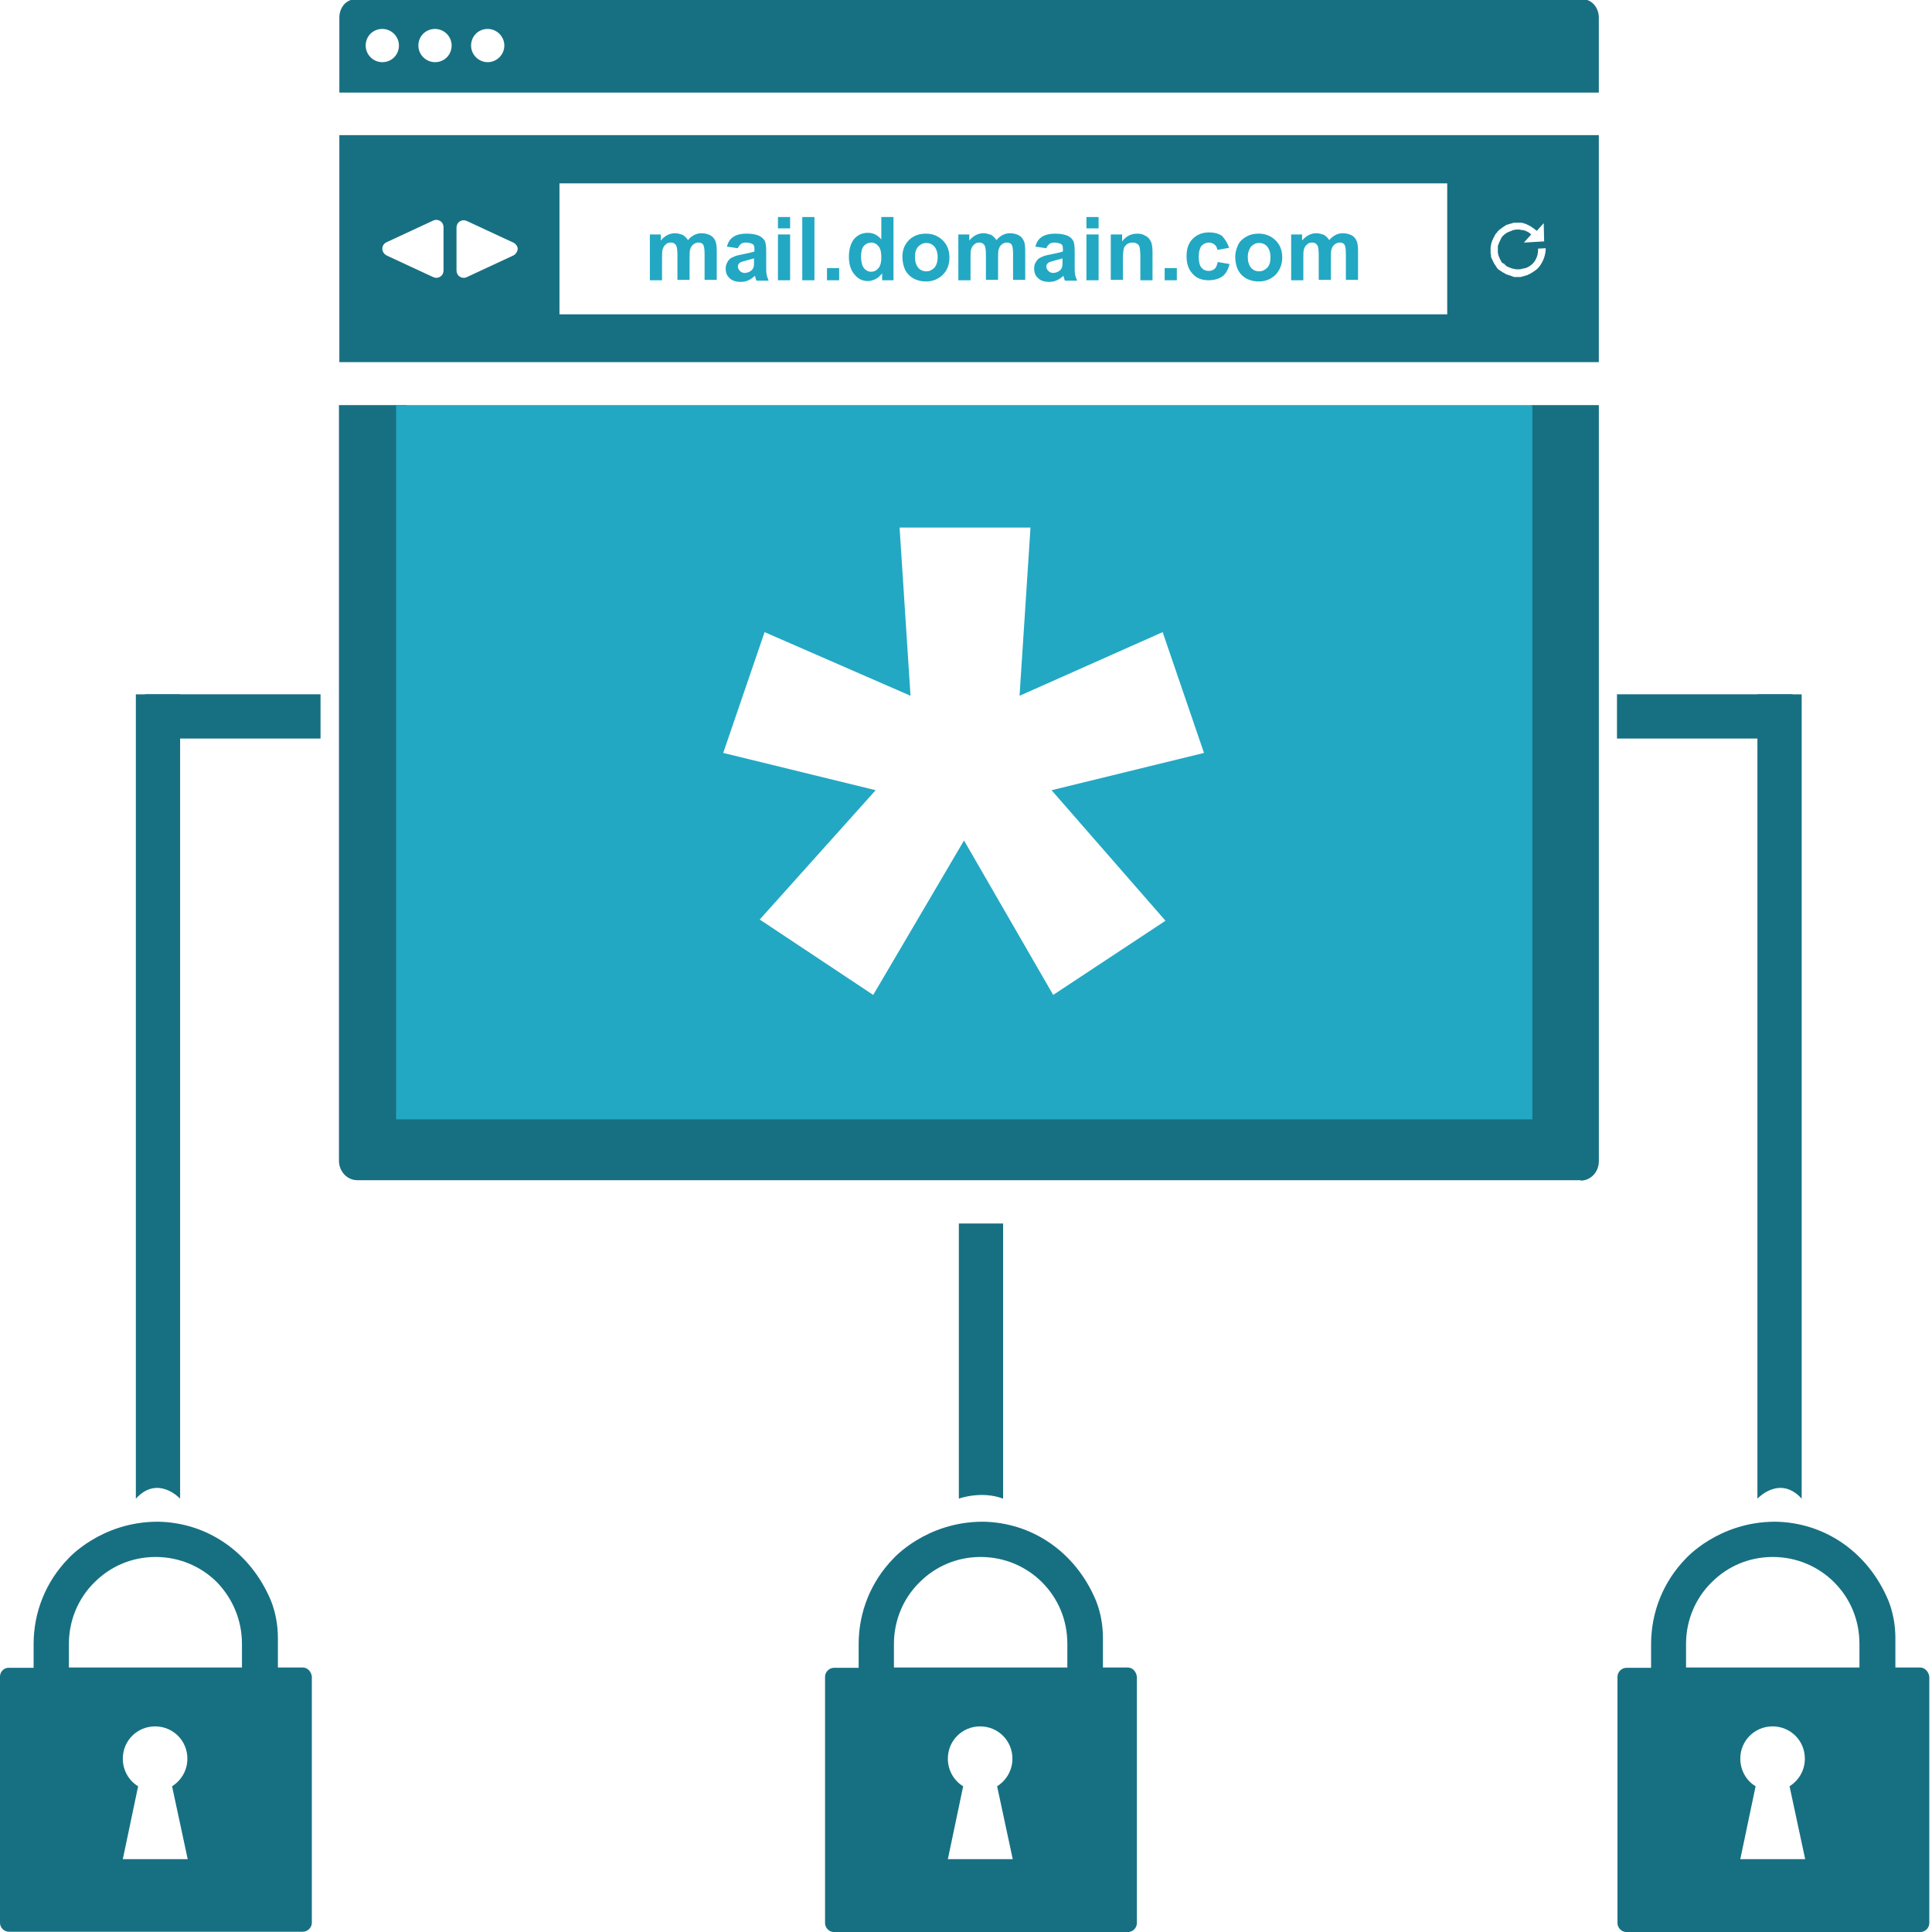 <?xml version="1.0" encoding="UTF-8" standalone="no"?>
<!-- Generator: Adobe Illustrator 21.1.0, SVG Export Plug-In . SVG Version: 6.00 Build 0)  -->

<svg
   xmlns:dc="http://purl.org/dc/elements/1.1/"
   xmlns:cc="http://creativecommons.org/ns#"
   xmlns:rdf="http://www.w3.org/1999/02/22-rdf-syntax-ns#"
   xmlns:svg="http://www.w3.org/2000/svg"
   xmlns="http://www.w3.org/2000/svg"
   xmlns:sodipodi="http://sodipodi.sourceforge.net/DTD/sodipodi-0.dtd"
   xmlns:inkscape="http://www.inkscape.org/namespaces/inkscape"
   version="1.1"
   id="Layer_1"
   x="0px"
   y="0px"
   width="300"
   height="300"
   viewBox="0 0 300 300"
   xml:space="preserve"
   sodipodi:docname="secure-unlimited-sub-domains.svg"
   inkscape:version="0.92.4 (5da689c313, 2019-01-14)"><defs
   id="defs71" /><sodipodi:namedview
   pagecolor="#ffffff"
   bordercolor="#666666"
   borderopacity="1"
   objecttolerance="10"
   gridtolerance="10"
   guidetolerance="10"
   inkscape:pageopacity="0"
   inkscape:pageshadow="2"
   inkscape:window-width="1920"
   inkscape:window-height="1137"
   id="namedview69"
   showgrid="false"
   inkscape:zoom="0.86915209"
   inkscape:cx="-75.78991"
   inkscape:cy="104.51893"
   inkscape:window-x="-8"
   inkscape:window-y="-8"
   inkscape:window-maximized="1"
   inkscape:current-layer="Layer_1" />
<style
   type="text/css"
   id="style2">
	.st0{fill:none;}
	.st1{enable-background:new    ;}
	.st2{fill:#29306C;}
</style>

<g
   class="st1"
   id="g36"
   style="enable-background:new"
   transform="translate(0,252)">
	
	
	
	
	
	
	
	
	
	
	
	
	
	
	
</g>









<g
   id="g50"
   style="fill:#177082;fill-opacity:1"
   transform="matrix(5.168,0,0,9.189,0,-87.528)">
	<path
   inkscape:connector-curvature="0"
   class="st2"
   d="m 28.81,30.2 h 1.33 c 0,0 0,4.45 0,4.65 -0.66,-0.14 -1.33,0 -1.33,0 z"
   id="path48"
   style="fill:#177082;fill-opacity:1" />
</g><path
   inkscape:connector-curvature="0"
   class="st2"
   d="m 298.138,258.925 h -3.824 v -4.599 c 0,-1.964 -0.362,-3.979 -1.085,-5.788 -3.204,-7.649 -10.026,-12.145 -17.571,-12.248 -8.837,0 -13.902,5.736 -13.902,5.736 -3.463,3.566 -5.375,8.269 -5.375,13.282 v 3.669 h -3.824 c -0.724,0 -1.395,0.62 -1.395,1.395 v 38.243 c 0,0.724 0.62,1.395 1.395,1.395 h 45.633 c 0.724,0 1.395,-0.62 1.395,-1.395 v -38.243 c -0.103,-0.827 -0.724,-1.447 -1.447,-1.447 z m -17.829,29.767 h -10.077 l 2.377,-11.318 c -1.447,-0.879 -2.377,-2.481 -2.377,-4.289 0,-2.791 2.222,-5.013 5.013,-5.013 2.791,0 5.013,2.222 5.013,5.013 0,1.809 -0.93,3.359 -2.377,4.289 z m 8.372,-29.767 h -26.873 v -3.669 c 0,-3.566 1.395,-7.028 3.979,-9.561 2.481,-2.481 5.736,-3.876 9.302,-3.928 0.052,0 0.155,0 0.207,0 v 0 c 3.566,0 6.977,1.395 9.509,3.928 2.532,2.532 3.928,5.891 3.928,9.561 v 3.669 z"
   id="path60"
   style="fill:#177082;fill-opacity:1;stroke-width:5.168" /><path
   inkscape:connector-curvature="0"
   class="st2"
   d="m 175.089,258.925 h -3.824 v -4.599 c 0,-1.964 -0.362,-3.979 -1.085,-5.788 -3.204,-7.649 -10.026,-12.145 -17.571,-12.248 -8.837,0 -13.902,5.736 -13.902,5.736 -3.463,3.566 -5.375,8.269 -5.375,13.282 v 3.669 h -3.824 c -0.724,0 -1.395,0.62 -1.395,1.395 v 38.243 c 0,0.724 0.62,1.395 1.395,1.395 h 45.633 c 0.724,0 1.395,-0.62 1.395,-1.395 v -38.243 c -0.103,-0.827 -0.672,-1.447 -1.447,-1.447 z m -17.829,29.767 h -10.077 l 2.377,-11.318 c -1.447,-0.879 -2.377,-2.481 -2.377,-4.289 0,-2.791 2.222,-5.013 5.013,-5.013 2.791,0 5.013,2.222 5.013,5.013 0,1.809 -0.93,3.359 -2.377,4.289 z m 8.424,-29.767 h -26.873 v -3.669 c 0,-3.566 1.395,-7.028 3.979,-9.561 2.481,-2.481 5.736,-3.876 9.302,-3.928 0.052,0 0.155,0 0.207,0 v 0 c 3.566,0 6.977,1.395 9.509,3.928 2.532,2.532 3.928,5.891 3.928,9.561 v 3.669 z"
   id="path62"
   style="fill:#177082;fill-opacity:1;stroke-width:5.168" /><path
   inkscape:connector-curvature="0"
   class="st2"
   d="M 46.976,258.925 H 43.152 v -4.599 c 0,-1.964 -0.362,-3.979 -1.085,-5.788 -3.204,-7.649 -10.026,-12.145 -17.571,-12.248 -8.837,0 -13.902,5.736 -13.902,5.736 -3.463,3.566 -5.375,8.269 -5.375,13.282 v 3.669 H 1.395 C 0.672,258.925 0,259.545 0,260.32 v 38.243 c 0,0.775 0.62,1.395 1.395,1.395 H 47.028 c 0.724,0 1.395,-0.62 1.395,-1.395 v -38.243 c -0.103,-0.775 -0.672,-1.395 -1.447,-1.395 z M 29.147,288.692 H 19.07 l 2.377,-11.318 c -1.447,-0.879 -2.377,-2.481 -2.377,-4.289 0,-2.791 2.222,-5.013 5.013,-5.013 2.791,0 5.013,2.222 5.013,5.013 0,1.809 -0.93,3.359 -2.377,4.289 z m 8.424,-29.767 H 10.698 v -3.669 c 0,-3.566 1.395,-7.028 3.979,-9.561 2.481,-2.481 5.736,-3.876 9.302,-3.928 0.052,0 0.155,0 0.207,0 v 0 c 3.566,0 6.977,1.395 9.509,3.928 2.481,2.584 3.876,5.943 3.876,9.561 z"
   id="path64"
   style="fill:#177082;fill-opacity:1;stroke-width:5.168" /><g
   id="g988"
   transform="matrix(1.218,0,0,1.218,-30.898,0.022)"><rect
     id="rect4"
     height="8.114"
     width="103.927"
     class="st0"
     y="27.65"
     x="101.446"
     style="fill:none;stroke-width:5.168" /><path
     style="fill:#22a8c3;fill-opacity:1;stroke-width:5.168"
     id="path6"
     d="m 108.216,29.872 h 1.395 v 0.775 c 0.517,-0.62 1.137,-0.93 1.809,-0.93 0.362,0 0.672,0.103 0.982,0.207 0.258,0.155 0.517,0.413 0.672,0.672 0.258,-0.31 0.517,-0.517 0.827,-0.672 0.31,-0.155 0.62,-0.207 0.93,-0.207 0.413,0 0.775,0.103 1.085,0.258 0.31,0.155 0.517,0.413 0.672,0.775 0.103,0.258 0.155,0.672 0.155,1.189 v 3.721 h -1.55 V 32.352 c 0,-0.568 -0.052,-0.93 -0.155,-1.137 -0.103,-0.207 -0.31,-0.31 -0.62,-0.31 -0.207,0 -0.413,0.052 -0.62,0.207 -0.207,0.155 -0.31,0.31 -0.413,0.568 -0.103,0.258 -0.103,0.672 -0.103,1.189 v 2.791 h -1.55 v -3.152 c 0,-0.568 -0.052,-0.93 -0.103,-1.085 -0.052,-0.155 -0.155,-0.31 -0.258,-0.362 -0.103,-0.103 -0.258,-0.155 -0.465,-0.155 -0.258,0 -0.465,0.052 -0.62,0.207 -0.207,0.155 -0.31,0.31 -0.413,0.568 -0.103,0.258 -0.103,0.62 -0.103,1.189 v 2.842 h -1.55 z"
     class="st2"
     inkscape:connector-curvature="0" /><path
     style="fill:#22a8c3;fill-opacity:1;stroke-width:5.168"
     id="path8"
     d="m 119.431,31.629 -1.395,-0.207 c 0.155,-0.568 0.413,-0.982 0.827,-1.24 0.362,-0.258 0.93,-0.413 1.705,-0.413 0.672,0 1.189,0.103 1.55,0.258 0.31,0.155 0.568,0.362 0.724,0.62 0.155,0.258 0.207,0.724 0.207,1.395 v 1.809 c 0,0.517 0,0.879 0.052,1.137 0.052,0.258 0.155,0.517 0.258,0.775 h -1.55 c -0.052,-0.103 -0.103,-0.258 -0.155,-0.465 0,-0.103 -0.052,-0.155 -0.052,-0.155 -0.258,0.258 -0.568,0.465 -0.827,0.568 -0.31,0.155 -0.62,0.207 -0.982,0.207 -0.62,0 -1.085,-0.155 -1.395,-0.465 -0.362,-0.31 -0.517,-0.724 -0.517,-1.24 0,-0.31 0.103,-0.62 0.258,-0.879 0.155,-0.258 0.362,-0.465 0.672,-0.568 0.258,-0.155 0.672,-0.258 1.24,-0.362 0.724,-0.155 1.24,-0.258 1.499,-0.362 v -0.31 c 0,-0.31 -0.052,-0.517 -0.207,-0.62 -0.207,-0.103 -0.465,-0.207 -0.879,-0.207 -0.258,0 -0.465,0.052 -0.62,0.155 -0.155,0.155 -0.31,0.31 -0.413,0.568 z m 2.067,1.292 c -0.207,0.052 -0.517,0.155 -0.93,0.258 -0.413,0.103 -0.724,0.207 -0.827,0.258 -0.207,0.155 -0.31,0.31 -0.31,0.517 0,0.207 0.103,0.413 0.258,0.568 0.155,0.155 0.362,0.258 0.62,0.258 0.258,0 0.568,-0.103 0.775,-0.258 0.207,-0.155 0.31,-0.31 0.362,-0.517 0.052,-0.155 0.052,-0.362 0.052,-0.775 z"
     class="st2"
     inkscape:connector-curvature="0" /><path
     style="fill:#22a8c3;fill-opacity:1;stroke-width:5.168"
     id="path10"
     d="m 124.547,29.097 v -1.447 h 1.55 v 1.447 z m 0,6.615 v -5.84 h 1.55 v 5.84 z"
     class="st2"
     inkscape:connector-curvature="0" /><path
     style="fill:#22a8c3;fill-opacity:1;stroke-width:5.168"
     id="path12"
     d="m 127.648,35.712 v -8.062 h 1.55 v 8.062 z"
     class="st2"
     inkscape:connector-curvature="0" /><path
     style="fill:#22a8c3;fill-opacity:1;stroke-width:5.168"
     id="path14"
     d="m 130.8,35.712 v -1.55 h 1.55 v 1.55 z"
     class="st2"
     inkscape:connector-curvature="0" /><path
     style="fill:#22a8c3;fill-opacity:1;stroke-width:5.168"
     id="path16"
     d="m 139.276,35.712 h -1.447 v -0.879 c -0.258,0.31 -0.517,0.568 -0.827,0.724 -0.31,0.155 -0.672,0.258 -0.982,0.258 -0.672,0 -1.24,-0.258 -1.705,-0.827 -0.465,-0.517 -0.724,-1.292 -0.724,-2.274 0,-0.982 0.258,-1.757 0.672,-2.274 0.465,-0.517 1.034,-0.775 1.757,-0.775 0.672,0 1.189,0.258 1.705,0.827 v -2.842 h 1.55 z m -4.134,-3.049 c 0,0.62 0.103,1.085 0.258,1.344 0.258,0.413 0.62,0.62 1.034,0.62 0.362,0 0.672,-0.155 0.93,-0.465 0.258,-0.31 0.362,-0.775 0.362,-1.344 0,-0.672 -0.103,-1.137 -0.362,-1.447 -0.258,-0.31 -0.568,-0.465 -0.93,-0.465 -0.362,0 -0.672,0.155 -0.93,0.413 -0.258,0.31 -0.362,0.775 -0.362,1.344 z"
     class="st2"
     inkscape:connector-curvature="0" /><path
     style="fill:#22a8c3;fill-opacity:1;stroke-width:5.168"
     id="path18"
     d="m 140.413,32.714 c 0,-0.517 0.103,-1.034 0.362,-1.499 0.258,-0.465 0.62,-0.827 1.085,-1.085 0.465,-0.258 0.982,-0.362 1.55,-0.362 0.879,0 1.602,0.31 2.171,0.879 0.568,0.568 0.827,1.292 0.827,2.171 0,0.879 -0.258,1.602 -0.827,2.171 -0.568,0.568 -1.292,0.879 -2.171,0.879 -0.517,0 -1.034,-0.103 -1.55,-0.362 -0.465,-0.258 -0.827,-0.62 -1.085,-1.085 -0.207,-0.465 -0.362,-1.034 -0.362,-1.705 z m 1.602,0.052 c 0,0.568 0.155,1.034 0.413,1.344 0.258,0.31 0.62,0.465 1.034,0.465 0.413,0 0.724,-0.155 1.034,-0.465 0.258,-0.31 0.413,-0.775 0.413,-1.344 0,-0.568 -0.155,-1.034 -0.413,-1.344 -0.258,-0.31 -0.62,-0.465 -1.034,-0.465 -0.413,0 -0.724,0.155 -1.034,0.465 -0.31,0.362 -0.413,0.775 -0.413,1.344 z"
     class="st2"
     inkscape:connector-curvature="0" /><path
     style="fill:#22a8c3;fill-opacity:1;stroke-width:5.168"
     id="path20"
     d="m 147.544,29.872 h 1.395 v 0.775 c 0.517,-0.62 1.137,-0.93 1.809,-0.93 0.362,0 0.672,0.103 0.982,0.207 0.258,0.155 0.517,0.413 0.672,0.672 0.258,-0.31 0.517,-0.517 0.827,-0.672 0.31,-0.155 0.62,-0.207 0.93,-0.207 0.413,0 0.775,0.103 1.085,0.258 0.31,0.155 0.517,0.413 0.672,0.775 0.103,0.258 0.155,0.672 0.155,1.189 v 3.721 h -1.55 V 32.352 c 0,-0.568 -0.052,-0.93 -0.155,-1.137 -0.103,-0.207 -0.362,-0.31 -0.62,-0.31 -0.207,0 -0.413,0.052 -0.62,0.207 -0.207,0.155 -0.31,0.31 -0.413,0.568 -0.103,0.258 -0.103,0.672 -0.103,1.189 v 2.791 h -1.55 v -3.152 c 0,-0.568 -0.052,-0.93 -0.103,-1.085 -0.052,-0.155 -0.155,-0.31 -0.258,-0.362 -0.103,-0.103 -0.258,-0.155 -0.465,-0.155 -0.258,0 -0.465,0.052 -0.62,0.207 -0.207,0.155 -0.31,0.31 -0.413,0.568 -0.103,0.258 -0.103,0.62 -0.103,1.189 v 2.842 h -1.55 z"
     class="st2"
     inkscape:connector-curvature="0" /><path
     style="fill:#22a8c3;fill-opacity:1;stroke-width:5.168"
     id="path22"
     d="m 158.759,31.629 -1.395,-0.207 c 0.155,-0.568 0.413,-0.982 0.827,-1.24 0.362,-0.258 0.982,-0.413 1.705,-0.413 0.672,0 1.189,0.103 1.55,0.258 0.362,0.155 0.568,0.362 0.724,0.62 0.155,0.258 0.207,0.724 0.207,1.395 v 1.809 c 0,0.517 0,0.879 0.052,1.137 0.052,0.258 0.155,0.517 0.258,0.775 h -1.55 c -0.052,-0.103 -0.103,-0.258 -0.155,-0.465 -0.052,-0.103 -0.052,-0.155 -0.052,-0.155 -0.258,0.258 -0.568,0.465 -0.827,0.568 -0.31,0.155 -0.62,0.207 -0.982,0.207 -0.62,0 -1.085,-0.155 -1.395,-0.465 -0.362,-0.31 -0.517,-0.724 -0.517,-1.24 0,-0.31 0.052,-0.62 0.258,-0.879 0.155,-0.258 0.362,-0.465 0.672,-0.568 0.258,-0.155 0.672,-0.258 1.24,-0.362 0.724,-0.155 1.24,-0.258 1.499,-0.362 v -0.31 c 0,-0.31 -0.052,-0.517 -0.207,-0.62 -0.207,-0.103 -0.465,-0.207 -0.879,-0.207 -0.258,0 -0.465,0.052 -0.62,0.155 -0.155,0.155 -0.31,0.31 -0.413,0.568 z m 2.067,1.292 c -0.207,0.052 -0.517,0.155 -0.93,0.258 -0.413,0.103 -0.724,0.207 -0.827,0.258 -0.207,0.155 -0.31,0.31 -0.31,0.517 0,0.207 0.103,0.413 0.258,0.568 0.155,0.155 0.362,0.258 0.62,0.258 0.258,0 0.568,-0.103 0.775,-0.258 0.207,-0.155 0.31,-0.31 0.362,-0.517 0.052,-0.155 0.052,-0.362 0.052,-0.775 z"
     class="st2"
     inkscape:connector-curvature="0" /><path
     style="fill:#22a8c3;fill-opacity:1;stroke-width:5.168"
     id="path24"
     d="m 163.875,29.097 v -1.447 h 1.55 v 1.447 z m 0,6.615 v -5.84 h 1.55 v 5.84 z"
     class="st2"
     inkscape:connector-curvature="0" /><path
     style="fill:#22a8c3;fill-opacity:1;stroke-width:5.168"
     id="path26"
     d="m 172.299,35.712 h -1.55 v -2.997 c 0,-0.62 -0.052,-1.034 -0.103,-1.24 -0.052,-0.207 -0.155,-0.31 -0.31,-0.413 -0.155,-0.103 -0.31,-0.155 -0.568,-0.155 -0.258,0 -0.517,0.052 -0.724,0.207 -0.207,0.155 -0.362,0.362 -0.413,0.568 -0.052,0.258 -0.103,0.672 -0.103,1.344 v 2.636 h -1.55 v -5.788 h 1.447 v 0.879 c 0.517,-0.672 1.137,-0.982 1.912,-0.982 0.362,0 0.672,0.052 0.93,0.207 0.258,0.103 0.465,0.258 0.62,0.465 0.155,0.207 0.258,0.413 0.31,0.62 0.052,0.258 0.103,0.568 0.103,1.034 z"
     class="st2"
     inkscape:connector-curvature="0" /><path
     style="fill:#22a8c3;fill-opacity:1;stroke-width:5.168"
     id="path28"
     d="m 173.849,35.712 v -1.55 h 1.55 v 1.55 z"
     class="st2"
     inkscape:connector-curvature="0" /><path
     style="fill:#22a8c3;fill-opacity:1;stroke-width:5.168"
     id="path30"
     d="m 182.066,31.577 -1.499,0.258 c -0.052,-0.31 -0.155,-0.517 -0.362,-0.672 -0.207,-0.155 -0.413,-0.258 -0.724,-0.258 -0.362,0 -0.672,0.155 -0.93,0.413 -0.207,0.258 -0.362,0.724 -0.362,1.344 0,0.672 0.103,1.189 0.362,1.447 0.258,0.31 0.568,0.413 0.93,0.413 0.31,0 0.517,-0.103 0.724,-0.258 0.207,-0.155 0.31,-0.465 0.413,-0.879 l 1.499,0.258 c -0.155,0.672 -0.465,1.24 -0.879,1.55 -0.413,0.31 -1.034,0.517 -1.809,0.517 -0.827,0 -1.55,-0.258 -2.015,-0.827 -0.517,-0.517 -0.775,-1.292 -0.775,-2.222 0,-0.982 0.258,-1.705 0.775,-2.222 0.517,-0.517 1.189,-0.827 2.067,-0.827 0.724,0 1.292,0.155 1.705,0.465 0.362,0.413 0.672,0.879 0.879,1.499 z"
     class="st2"
     inkscape:connector-curvature="0" /><path
     style="fill:#22a8c3;fill-opacity:1;stroke-width:5.168"
     id="path32"
     d="m 182.841,32.714 c 0,-0.517 0.155,-1.034 0.362,-1.499 0.207,-0.465 0.62,-0.827 1.085,-1.085 0.465,-0.258 0.982,-0.362 1.55,-0.362 0.879,0 1.602,0.31 2.171,0.879 0.568,0.568 0.827,1.292 0.827,2.171 0,0.879 -0.31,1.602 -0.827,2.171 -0.568,0.568 -1.292,0.879 -2.171,0.879 -0.517,0 -1.034,-0.103 -1.55,-0.362 -0.465,-0.258 -0.827,-0.62 -1.085,-1.085 -0.207,-0.465 -0.362,-1.034 -0.362,-1.705 z m 1.602,0.052 c 0,0.568 0.155,1.034 0.413,1.344 0.258,0.31 0.62,0.465 1.034,0.465 0.413,0 0.724,-0.155 1.034,-0.465 0.31,-0.31 0.413,-0.775 0.413,-1.344 0,-0.568 -0.155,-1.034 -0.413,-1.344 -0.258,-0.31 -0.62,-0.465 -1.034,-0.465 -0.413,0 -0.724,0.155 -1.034,0.465 -0.258,0.362 -0.413,0.775 -0.413,1.344 z"
     class="st2"
     inkscape:connector-curvature="0" /><path
     style="fill:#22a8c3;fill-opacity:1;stroke-width:5.168"
     id="path34"
     d="m 189.973,29.872 h 1.395 v 0.775 c 0.517,-0.62 1.137,-0.93 1.809,-0.93 0.362,0 0.672,0.103 0.982,0.207 0.258,0.155 0.517,0.413 0.672,0.672 0.258,-0.31 0.517,-0.517 0.827,-0.672 0.31,-0.155 0.62,-0.207 0.93,-0.207 0.413,0 0.775,0.103 1.085,0.258 0.31,0.155 0.517,0.413 0.672,0.775 0.103,0.258 0.155,0.672 0.155,1.189 v 3.721 h -1.55 V 32.352 c 0,-0.568 -0.052,-0.93 -0.155,-1.137 -0.103,-0.207 -0.31,-0.31 -0.62,-0.31 -0.207,0 -0.413,0.052 -0.62,0.207 -0.207,0.155 -0.31,0.31 -0.413,0.568 -0.103,0.258 -0.103,0.672 -0.103,1.189 v 2.791 h -1.55 v -3.152 c 0,-0.568 -0.052,-0.93 -0.103,-1.085 -0.052,-0.155 -0.155,-0.31 -0.258,-0.362 -0.103,-0.103 -0.258,-0.155 -0.465,-0.155 -0.258,0 -0.465,0.052 -0.62,0.207 -0.207,0.155 -0.31,0.31 -0.413,0.568 -0.103,0.258 -0.103,0.62 -0.103,1.189 v 2.842 h -1.55 z"
     class="st2"
     inkscape:connector-curvature="0" /><path
     style="fill:#177082;fill-opacity:1;stroke-width:5.168"
     id="path52"
     d="M 68.63,17.21 V 46.151 H 229.198 V 17.21 Z m 13.282,17.261 c 0,0.31 -0.155,0.62 -0.413,0.775 -0.155,0.103 -0.31,0.155 -0.517,0.155 -0.155,0 -0.258,-0.052 -0.413,-0.103 l -5.891,-2.739 c -0.31,-0.155 -0.568,-0.465 -0.568,-0.879 0,-0.362 0.207,-0.672 0.568,-0.827 l 5.891,-2.739 c 0.103,-0.052 0.258,-0.103 0.413,-0.103 0.155,0 0.362,0.052 0.517,0.155 0.258,0.155 0.413,0.465 0.413,0.775 z m 8.889,-1.912 -5.891,2.739 c -0.103,0.052 -0.258,0.103 -0.413,0.103 -0.207,0 -0.362,-0.052 -0.517,-0.155 -0.258,-0.155 -0.413,-0.465 -0.413,-0.775 v -5.478 c 0,-0.31 0.155,-0.62 0.413,-0.775 0.155,-0.103 0.31,-0.155 0.517,-0.155 0.155,0 0.258,0.052 0.413,0.103 l 5.891,2.739 c 0.31,0.155 0.568,0.465 0.568,0.827 -0.052,0.362 -0.258,0.672 -0.568,0.827 z M 209.87,40.053 H 96.692 V 23.36 H 209.87 Z m 11.628,-5.943 c -0.052,0.052 -0.052,0.052 -0.103,0.103 0,0 0,0 0,0 0,0 0,0 0,0 -0.052,0.052 -0.155,0.155 -0.258,0.207 0,0 -0.052,0 -0.052,0.052 -0.052,0.052 -0.155,0.103 -0.258,0.155 0,0 -0.052,0.052 -0.052,0.052 -0.103,0.052 -0.155,0.103 -0.258,0.155 -0.052,0 -0.052,0.052 -0.103,0.052 -0.052,0.052 -0.155,0.052 -0.207,0.103 -0.052,0 -0.052,0.052 -0.103,0.052 -0.052,0.052 -0.155,0.052 -0.207,0.052 -0.052,0 -0.103,0.052 -0.103,0.052 -0.052,0 -0.103,0.052 -0.207,0.052 -0.052,0 -0.103,0 -0.155,0.052 -0.052,0 -0.103,0 -0.207,0.052 -0.052,0 -0.103,0 -0.155,0 -0.052,0 -0.103,0 -0.155,0 -0.052,0 -0.103,0 -0.155,0 -0.052,0 -0.103,0 -0.155,0 -0.052,0 -0.103,0 -0.155,0 -0.052,0 -0.103,0 -0.155,-0.052 -0.052,0 -0.103,0 -0.155,-0.052 -0.052,0 -0.103,-0.052 -0.155,-0.052 -0.052,0 -0.103,-0.052 -0.155,-0.052 -0.052,0 -0.103,-0.052 -0.155,-0.052 -0.052,0 -0.103,-0.052 -0.155,-0.052 -0.052,0 -0.103,-0.052 -0.155,-0.052 -0.052,-0.052 -0.103,-0.052 -0.155,-0.103 -0.103,-0.052 -0.155,-0.103 -0.207,-0.103 -0.052,-0.052 -0.103,-0.052 -0.155,-0.103 -0.052,-0.052 -0.103,-0.052 -0.155,-0.103 -0.052,-0.052 -0.103,-0.052 -0.155,-0.103 -0.052,0 -0.052,-0.052 -0.103,-0.052 0,0 -0.052,-0.052 -0.052,-0.052 0,0 -0.052,-0.052 -0.052,-0.052 -0.052,-0.052 -0.052,-0.052 -0.052,-0.052 -0.052,-0.052 -0.103,-0.103 -0.103,-0.155 -0.052,-0.052 -0.052,-0.103 -0.103,-0.155 -0.052,-0.052 -0.052,-0.103 -0.103,-0.155 -0.052,-0.052 -0.052,-0.103 -0.103,-0.155 -0.052,-0.052 -0.052,-0.103 -0.052,-0.103 -0.052,-0.052 -0.052,-0.103 -0.103,-0.207 0,-0.052 -0.052,-0.052 -0.052,-0.103 -0.052,-0.052 -0.052,-0.155 -0.103,-0.207 0,-0.052 0,-0.052 -0.052,-0.103 -0.052,-0.103 -0.052,-0.155 -0.052,-0.258 0,-0.052 0,-0.052 0,-0.103 0,-0.103 -0.052,-0.155 -0.052,-0.258 0,0 0,-0.052 0,-0.052 0,-0.103 0,-0.155 0,-0.258 0,0 0,-0.052 0,-0.052 0,-0.103 0,-0.155 0,-0.258 0,-0.052 0,-0.052 0,-0.052 0,-0.103 0,-0.155 0.052,-0.258 0,-0.052 0,-0.052 0,-0.103 0,-0.103 0.052,-0.155 0.052,-0.258 0,-0.052 0,-0.052 0.052,-0.103 0,-0.052 0.052,-0.155 0.052,-0.207 0,-0.052 0.052,-0.052 0.052,-0.103 0.052,-0.052 0.052,-0.155 0.103,-0.207 0,-0.052 0.052,-0.103 0.052,-0.103 0.052,-0.052 0.052,-0.103 0.103,-0.207 0,-0.052 0.052,-0.103 0.052,-0.103 0.052,-0.052 0.052,-0.103 0.103,-0.155 0.052,-0.052 0.052,-0.103 0.103,-0.103 0.052,-0.052 0.103,-0.103 0.103,-0.155 0,-0.052 0.052,-0.052 0.052,-0.052 0,0 0.052,-0.052 0.052,-0.052 0,0 0.052,-0.052 0.052,-0.052 0.052,-0.052 0.052,-0.052 0.052,-0.052 0.052,-0.052 0.103,-0.103 0.155,-0.103 0.052,-0.052 0.103,-0.052 0.103,-0.103 0.052,-0.052 0.103,-0.052 0.155,-0.103 0.052,-0.052 0.103,-0.052 0.155,-0.103 0.052,-0.052 0.103,-0.052 0.155,-0.103 0.052,-0.052 0.103,-0.052 0.155,-0.103 0.052,-0.052 0.103,-0.052 0.155,-0.052 0.052,-0.052 0.103,-0.052 0.155,-0.052 0.052,0 0.103,-0.052 0.155,-0.052 0.052,0 0.103,-0.052 0.207,-0.052 0.052,0 0.103,-0.052 0.155,-0.052 0.052,0 0.103,-0.052 0.207,-0.052 0.052,0 0.103,0 0.155,0 0.052,0 0.103,0 0.155,0 0.052,0 0.103,0 0.155,0 0.052,0 0.103,0 0.155,0 0.052,0 0.103,0 0.155,0 0.052,0 0.103,0 0.155,0 0.052,0 0.103,0 0.207,0.052 0.052,0 0.103,0 0.155,0.052 0.052,0 0.155,0.052 0.207,0.052 0.052,0 0.052,0 0.103,0.052 0.052,0.052 0.155,0.052 0.207,0.103 0.052,0 0.052,0.052 0.103,0.052 0.052,0.052 0.155,0.052 0.207,0.103 0.052,0 0.052,0.052 0.052,0.052 0.103,0.052 0.155,0.103 0.258,0.155 0,0 0.052,0.052 0.052,0.052 0.103,0.052 0.155,0.103 0.207,0.155 0,0 0.052,0.052 0.052,0.052 0.052,0.052 0.103,0.052 0.155,0.103 l 0.879,-0.982 0.052,2.326 -2.584,0.155 0.93,-1.034 c -0.052,-0.052 -0.052,-0.052 -0.103,-0.103 v 0 c -0.052,-0.052 -0.155,-0.103 -0.207,-0.155 v 0 C 220.205,29.562 220.102,29.51 220.05,29.51 v 0 c -0.052,-0.052 -0.155,-0.052 -0.207,-0.103 0,0 0,0 0,0 -0.052,-0.052 -0.155,-0.052 -0.207,-0.052 0,0 0,0 0,0 -0.052,0 -0.155,-0.052 -0.207,-0.052 0,0 0,0 -0.052,0 -0.052,0 -0.155,0 -0.207,-0.052 0,0 -0.052,0 -0.052,0 -0.052,0 -0.103,0 -0.207,0 0,0 -0.052,0 -0.052,0 -0.052,0 -0.103,0 -0.207,0 0,0 -0.052,0 -0.052,0 -0.052,0 -0.103,0 -0.155,0.052 -0.052,0 -0.052,0 -0.103,0 -0.052,0 -0.103,0 -0.155,0.052 -0.052,0 -0.052,0 -0.103,0.052 -0.052,0 -0.103,0.052 -0.155,0.052 -0.052,0 -0.052,0 -0.103,0.052 -0.052,0 -0.103,0.052 -0.155,0.052 -0.052,0 -0.052,0.052 -0.103,0.052 -0.052,0 -0.103,0.052 -0.103,0.052 -0.052,0 -0.052,0.052 -0.103,0.052 -0.052,0.052 -0.052,0.052 -0.103,0.103 -0.052,0 -0.052,0.052 -0.103,0.052 -0.052,0.052 -0.052,0.052 -0.103,0.103 0.052,-0.052 0,0 0,0 -0.052,0.052 -0.052,0.052 -0.103,0.103 -0.052,0.052 -0.052,0.052 -0.103,0.103 0,0.052 -0.052,0.052 -0.052,0.103 -0.052,0.052 -0.052,0.052 -0.052,0.103 0,0.052 -0.052,0.052 -0.052,0.103 -0.052,0.052 -0.052,0.103 -0.052,0.103 0,0.052 -0.052,0.052 -0.052,0.103 0,0.052 -0.052,0.103 -0.052,0.103 0,0.052 0,0.052 -0.052,0.103 0,0.052 -0.052,0.103 -0.052,0.155 0,0.052 0,0.052 -0.052,0.103 0,0.052 0,0.103 -0.052,0.155 0,0.052 0,0.052 0,0.103 0,0.052 0,0.103 0,0.155 0,0.052 0,0.052 0,0.103 0,0.052 0,0.103 0,0.155 0,0.052 0,0.052 0,0.103 0,0.052 0,0.103 0,0.155 0,0.052 0,0.052 0,0.103 0,0.052 0,0.103 0.052,0.155 0,0.052 0,0.052 0,0.103 0,0.052 0.052,0.103 0.052,0.155 0,0.052 0,0.052 0.052,0.103 0,0.052 0.052,0.103 0.052,0.155 0,0.052 0.052,0.052 0.052,0.103 0,0.052 0.052,0.103 0.052,0.103 0,0.052 0.052,0.052 0.052,0.103 0,0.052 0.052,0.052 0.052,0.103 0,0.052 0.052,0.052 0.052,0.103 0.052,0.052 0.052,0.052 0.103,0.103 0.052,0.052 0.052,0.052 0.103,0.103 0.052,-0.052 0.052,-0.052 0.103,0 0.052,0.052 0.052,0.052 0.103,0.103 0.052,0.052 0.052,0.052 0.103,0.103 0.052,0.052 0.052,0.052 0.103,0.103 0.052,0 0.052,0.052 0.103,0.052 0.052,0.052 0.103,0.052 0.103,0.052 0.052,0 0.052,0.052 0.103,0.052 0.052,0 0.103,0.052 0.155,0.052 0.052,0 0.052,0 0.103,0.052 0.052,0 0.103,0.052 0.155,0.052 0.052,0 0.052,0 0.052,0 0.052,0 0.103,0.052 0.155,0.052 0,0 0.052,0 0.052,0 0.052,0 0.103,0 0.155,0.052 0,0 0.052,0 0.052,0 0.052,0 0.103,0 0.207,0 0,0 0.052,0 0.052,0 0.052,0 0.103,0 0.207,0 0,0 0.052,0 0.052,0 0.052,0 0.103,0 0.207,-0.052 0,0 0.052,0 0.052,0 0.052,0 0.103,-0.052 0.207,-0.052 0,0 0.052,0 0.052,0 0.052,0 0.155,-0.052 0.207,-0.052 0,0 0,0 0.052,0 0.052,-0.052 0.155,-0.052 0.207,-0.103 0,0 0,0 0,0 0.052,-0.052 0.155,-0.052 0.207,-0.103 v 0 c 0.155,-0.103 0.258,-0.207 0.413,-0.31 0.517,-0.517 0.775,-1.24 0.724,-1.964 l 0.982,-0.052 c 0,0.827 -0.31,1.757 -0.93,2.481 z"
     class="st2"
     inkscape:connector-curvature="0" /><path
     style="fill:#177082;fill-opacity:1;stroke-width:5.168"
     id="path54"
     d="M 227.182,-0.102 H 70.646 c -1.137,0 -2.015,1.034 -2.015,2.326 V 11.784 H 87.39 210.438 229.198 V 2.223 c 0,-1.292 -0.93,-2.326 -2.015,-2.326 z M 74.108,7.908 c -1.137,0 -2.119,-0.93 -2.119,-2.119 0,-1.189 0.93,-2.119 2.119,-2.119 1.137,0 2.119,0.93 2.119,2.119 0,1.189 -0.93,2.119 -2.119,2.119 z m 6.718,0 c -1.137,0 -2.119,-0.93 -2.119,-2.119 0,-1.189 0.93,-2.119 2.119,-2.119 1.137,0 2.119,0.93 2.119,2.119 0,1.189 -0.93,2.119 -2.119,2.119 z m 6.718,0 c -1.137,0 -2.119,-0.93 -2.119,-2.119 0,-1.189 0.93,-2.119 2.119,-2.119 1.137,0 2.119,0.93 2.119,2.119 0,1.189 -0.982,2.119 -2.119,2.119 z"
     class="st2"
     inkscape:connector-curvature="0" /><g
     transform="matrix(5.168,0,0,5.168,0,-0.102)"
     style="fill:#177082;fill-opacity:1"
     id="g58">
	<path
   style="fill:#177082;fill-opacity:1"
   id="path56"
   d="m 43.9,29.14 c 0.25,0 0.45,-0.21 0.45,-0.48 V 10.01 H 42.68 V 27.37 H 14.94 V 10.01 h -1.67 v 18.64 c 0,0.26 0.2,0.48 0.45,0.48 H 43.9 Z"
   class="st2"
   inkscape:connector-curvature="0" />
</g><path
     style="fill:#22a8c3;fill-opacity:1;stroke-width:5.168"
     id="path66"
     d="M 75.865,51.629 V 142.688 H 220.722 V 51.629 Z m 98.087,65.736 -14.315,9.457 -11.369,-19.69 -11.576,19.69 -14.47,-9.612 14.78,-16.486 -19.431,-4.754 5.271,-15.4 18.605,8.114 -1.395,-21.447 h 16.692 l -1.395,21.447 18.243,-8.114 5.271,15.4 -19.431,4.754 z"
     class="st2"
     inkscape:connector-curvature="0" /></g>
<g
   id="g1010"><g
     transform="matrix(5.168,0,0,26.86,124,-703.358)"
     style="fill:#177082;fill-opacity:1"
     id="g1000">
	<path
   style="fill:#177082;fill-opacity:1"
   id="path998"
   d="m 28.81,30.2 h 1.33 c 0,0 0,4.45 0,4.65 -0.66,-0.14 -1.33,0 -1.33,0 z"
   class="st2"
   inkscape:connector-curvature="0" />
</g><g
     id="g1004"
     style="fill:#177082;fill-opacity:1"
     transform="matrix(0,-5.168,5.864,0,73.991,263.572)">
	<path
   inkscape:connector-curvature="0"
   class="st2"
   d="m 28.81,30.2 h 1.33 c 0,0 0,4.45 0,4.65 -0.66,-0.14 -1.33,0 -1.33,0 z"
   id="path1002"
   style="fill:#177082;fill-opacity:1" />
</g></g><g
   id="g1020"
   transform="matrix(-1,0,0,1,300.858,0)"><g
     id="g1014"
     style="fill:#177082;fill-opacity:1"
     transform="matrix(5.168,0,0,26.86,124,-703.358)">
	<path
   inkscape:connector-curvature="0"
   class="st2"
   d="m 28.81,30.2 h 1.33 c 0,0 0,4.45 0,4.65 -0.66,-0.14 -1.33,0 -1.33,0 z"
   id="path1012"
   style="fill:#177082;fill-opacity:1" />
</g><g
     transform="matrix(0,-5.168,5.864,0,73.991,263.572)"
     style="fill:#177082;fill-opacity:1"
     id="g1018">
	<path
   style="fill:#177082;fill-opacity:1"
   id="path1016"
   d="m 28.81,30.2 h 1.33 c 0,0 0,4.45 0,4.65 -0.66,-0.14 -1.33,0 -1.33,0 z"
   class="st2"
   inkscape:connector-curvature="0" />
</g></g></svg>